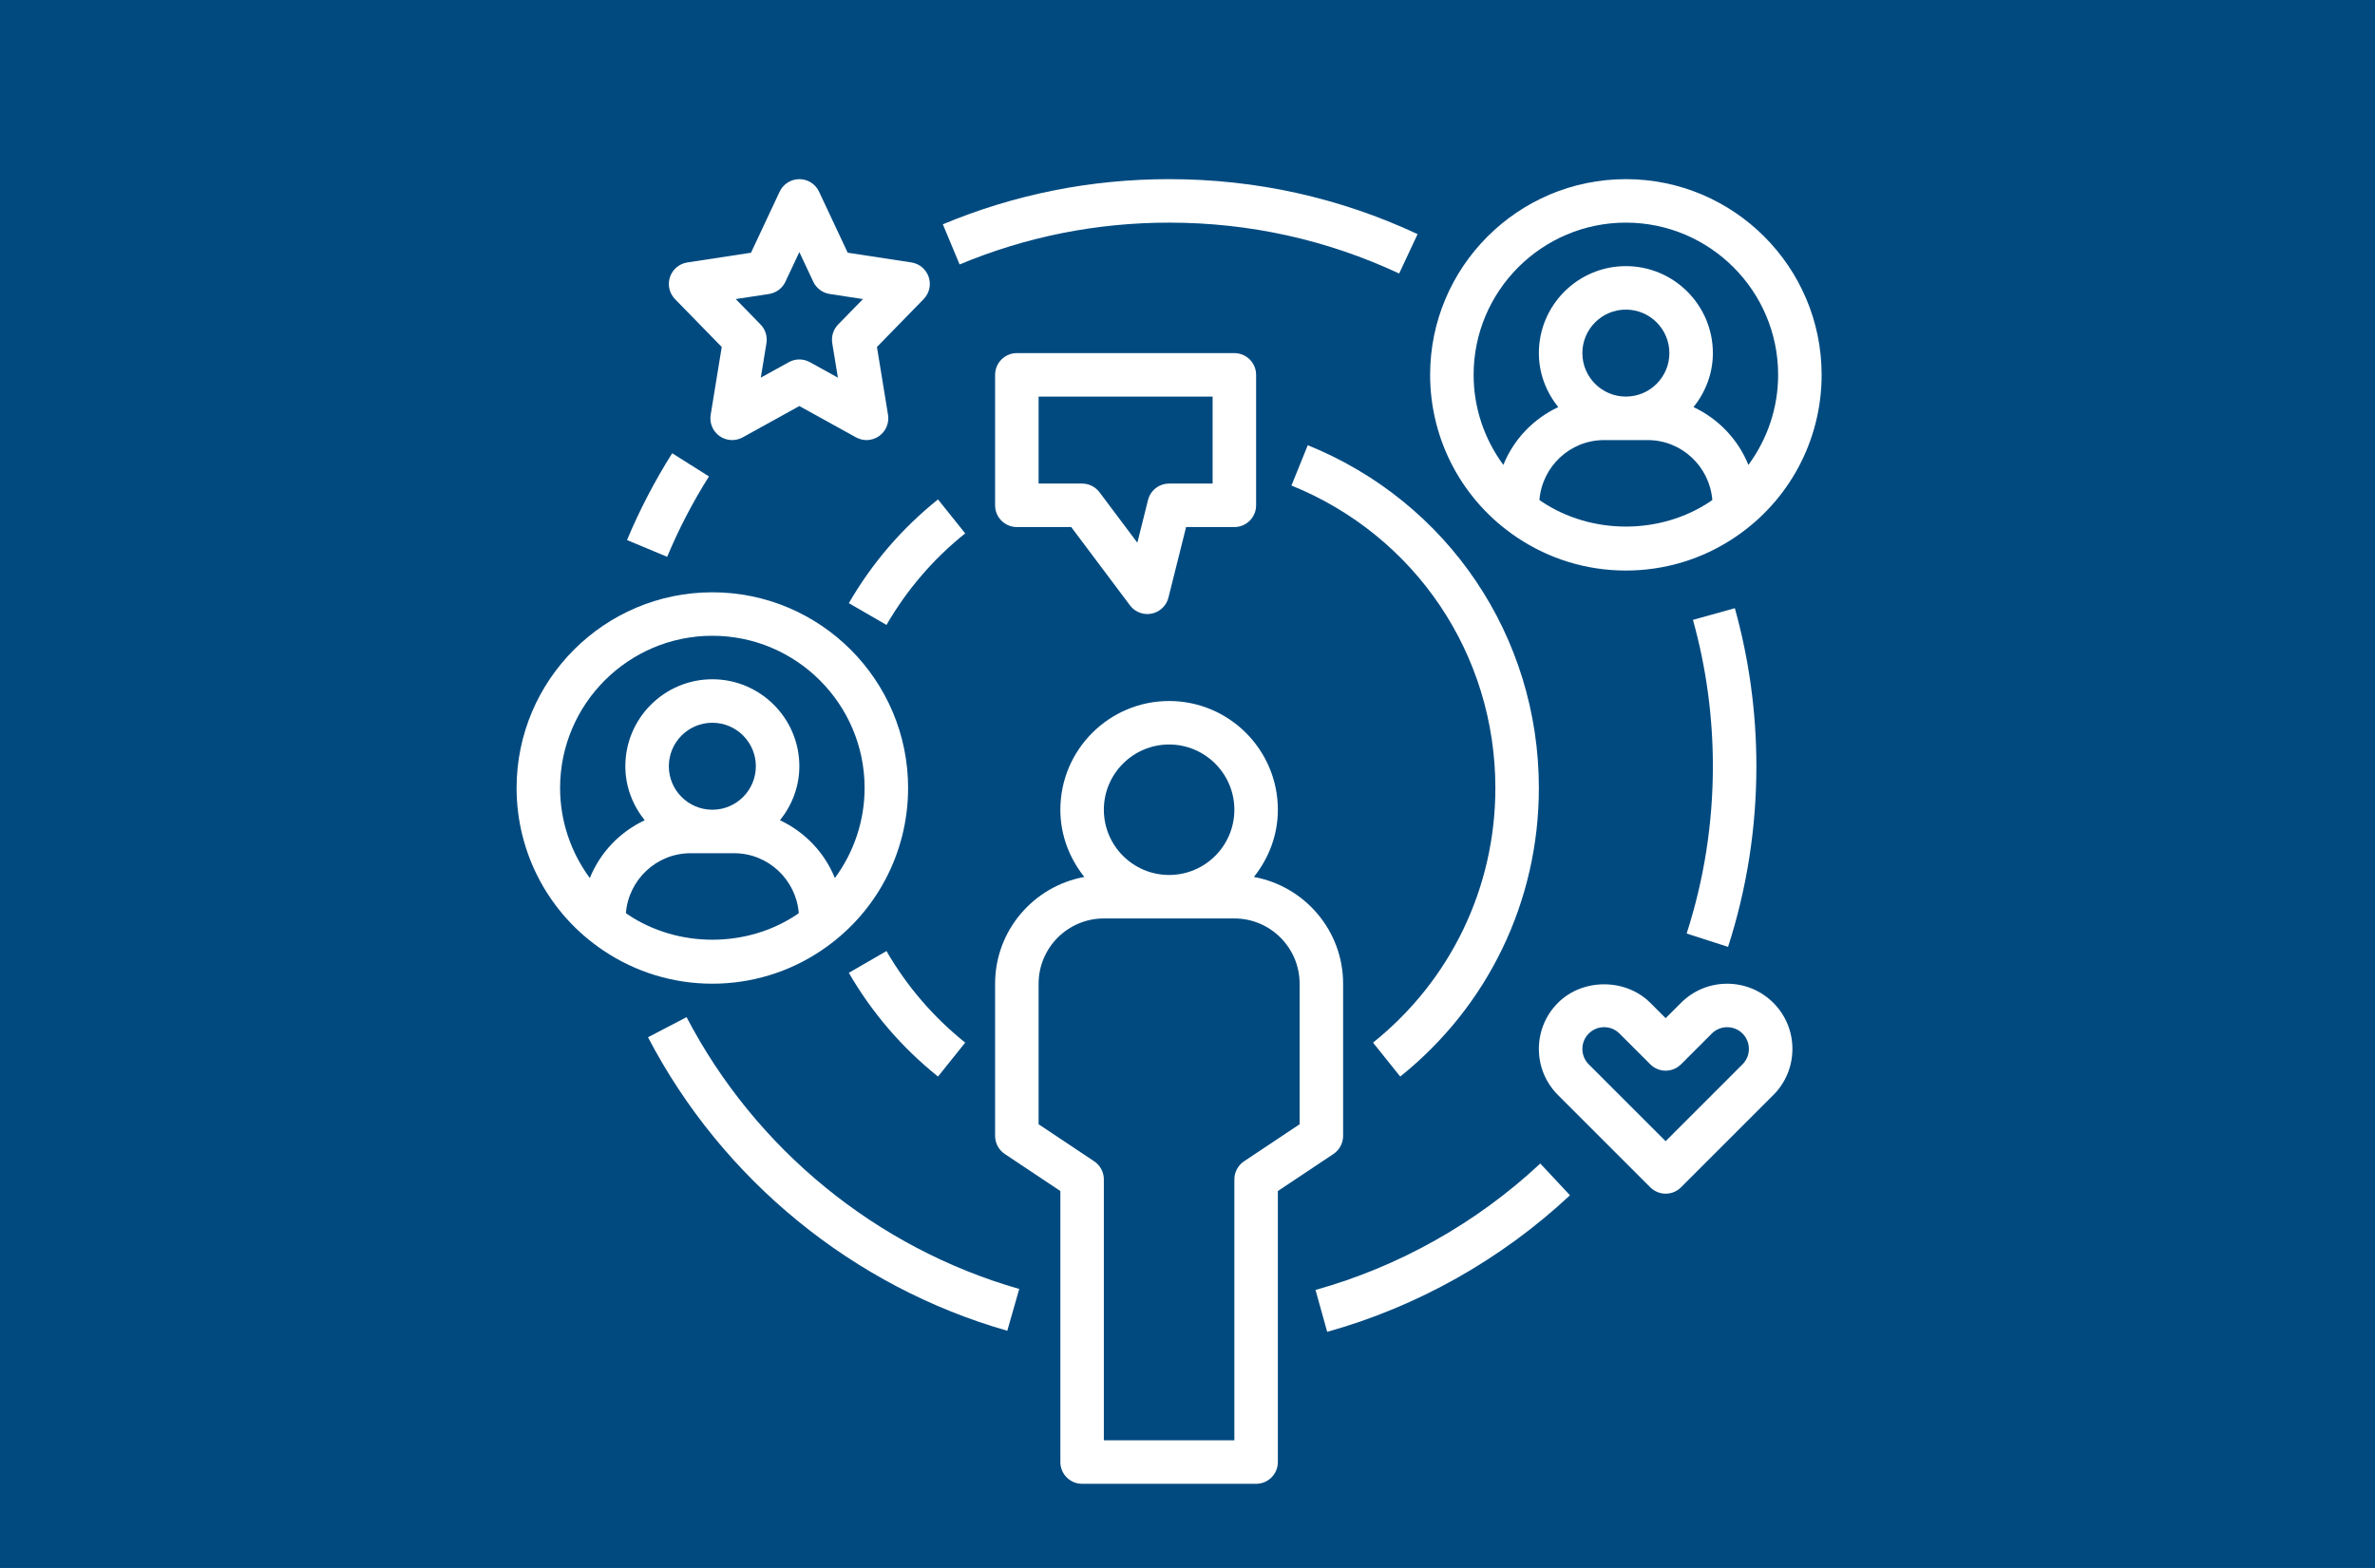 <?xml version="1.0" encoding="UTF-8" standalone="no"?>
<svg
   xmlns:dc="http://purl.org/dc/elements/1.1/"
   xmlns:cc="http://creativecommons.org/ns#"
   xmlns:rdf="http://www.w3.org/1999/02/22-rdf-syntax-ns#"
   xmlns:svg="http://www.w3.org/2000/svg"
   xmlns="http://www.w3.org/2000/svg"
   xmlns:sodipodi="http://sodipodi.sourceforge.net/DTD/sodipodi-0.dtd"
   xmlns:inkscape="http://www.inkscape.org/namespaces/inkscape"
   id="Karte"
   viewBox="0 0 79.164 52.278"
   version="1.1"
   sodipodi:docname="regiondolayer_kesearch_rect.svg"
   inkscape:version="0.92.4 (5da689c313, 2019-01-14)"
   width="79.164"
   height="52.278">
  <rect x="0" y="0" width="79.164" height="52.278" fill="#808080" stroke="none"/>
  <sodipodi:namedview
     pagecolor="#ffffff"
     bordercolor="#666666"
     borderopacity="1"
     objecttolerance="10"
     gridtolerance="10"
     guidetolerance="10"
     inkscape:pageopacity="0"
     inkscape:pageshadow="2"
     inkscape:window-width="1920"
     inkscape:window-height="1017"
     id="namedview849"
     showgrid="false"
     inkscape:zoom="7.240336"
     inkscape:cx="46.802741"
     inkscape:cy="26.91178"
     inkscape:window-x="-8"
     inkscape:window-y="-8"
     inkscape:window-maximized="1"
     inkscape:current-layer="Karte" />
  <defs
     id="defs836">
    <style
       id="style834">.cls-1{fill:#231f20;}</style>
    <style
       id="style853">.cls-1{fill:none;}.cls-2{fill:#231f20;}</style>
    <clipPath
       clipPathUnits="userSpaceOnUse"
       id="clipPath876">
      <rect
         style="opacity:0;fill:#52ae33;fill-opacity:1;stroke-width:6.523"
         id="rect878"
         width="371.538"
         height="248.128"
         x="-189.692"
         y="-34.915"
         rx="25.834"
         ry="101.22" />
    </clipPath>
    <clipPath
       clipPathUnits="userSpaceOnUse"
       id="clipPath882">
      <rect
         style="opacity:0;fill:#52ae33;fill-opacity:1;stroke-width:6.523"
         id="rect884"
         width="371.101"
         height="244.203"
         x="-189.255"
         y="-27.501" />
    </clipPath>
    <clipPath
       clipPathUnits="userSpaceOnUse"
       id="clipPath886">
      <rect
         style="opacity:0;fill:#52ae33;fill-opacity:1"
         id="rect888"
         width="56.891"
         height="37.437"
         x="-0.067"
         y="10.095" />
    </clipPath>
    <clipPath
       clipPathUnits="userSpaceOnUse"
       id="clipPath890">
      <rect
         style="opacity:0;fill:#52ae33;fill-opacity:1"
         id="rect892"
         width="56.891"
         height="37.437"
         x="-0.067"
         y="10.095" />
    </clipPath>
    <clipPath
       clipPathUnits="userSpaceOnUse"
       id="clipPath894">
      <rect
         style="opacity:0;fill:#52ae33;fill-opacity:1"
         id="rect896"
         width="56.891"
         height="37.437"
         x="-0.067"
         y="10.095" />
    </clipPath>
    <clipPath
       clipPathUnits="userSpaceOnUse"
       id="clipPath898">
      <rect
         style="opacity:0;fill:#52ae33;fill-opacity:1"
         id="rect900"
         width="56.891"
         height="37.437"
         x="-0.067"
         y="10.095" />
    </clipPath>
    <clipPath
       clipPathUnits="userSpaceOnUse"
       id="clipPath902">
      <rect
         style="opacity:0;fill:#52ae33;fill-opacity:1"
         id="rect904"
         width="56.891"
         height="37.437"
         x="-0.067"
         y="10.095" />
    </clipPath>
    <clipPath
       clipPathUnits="userSpaceOnUse"
       id="clipPath1320">
      <rect
         style="opacity:0.01;fill:#ffffff;fill-opacity:1;stroke:#004a80;stroke-opacity:1"
         id="rect1322"
         width="83.097"
         height="53.947"
         x="-1.721"
         y="-0.05" />
    </clipPath>
    <clipPath
       clipPathUnits="userSpaceOnUse"
       id="clipPath1324">
      <rect
         style="opacity:0.01;fill:#ffffff;fill-opacity:1;stroke:#004a80;stroke-width:0.62;stroke-opacity:1"
         id="rect1326"
         width="51.484"
         height="33.424"
         x="-14.205"
         y="-3.308" />
    </clipPath>
    <clipPath
       clipPathUnits="userSpaceOnUse"
       id="clipPath1328">
      <rect
         style="opacity:0.01;fill:#ffffff;fill-opacity:1;stroke:#004a80;stroke-opacity:1"
         id="rect1330"
         width="83.097"
         height="53.947"
         x="-1.721"
         y="-0.05" />
    </clipPath>
    <clipPath
       clipPathUnits="userSpaceOnUse"
       id="clipPath1332">
      <rect
         style="opacity:0.01;fill:#ffffff;fill-opacity:1;stroke:#004a80;stroke-opacity:1"
         id="rect1334"
         width="83.097"
         height="53.947"
         x="-1.721"
         y="-0.05" />
    </clipPath>
    <clipPath
       clipPathUnits="userSpaceOnUse"
       id="clipPath1336">
      <rect
         style="opacity:0.01;fill:#ffffff;fill-opacity:1;stroke:#004a80;stroke-opacity:1"
         id="rect1338"
         width="83.097"
         height="53.947"
         x="-1.721"
         y="-0.05" />
    </clipPath>
    <clipPath
       clipPathUnits="userSpaceOnUse"
       id="clipPath1340">
      <rect
         style="opacity:0.01;fill:#ffffff;fill-opacity:1;stroke:#004a80;stroke-opacity:1"
         id="rect1342"
         width="83.097"
         height="53.947"
         x="-1.721"
         y="-0.05" />
    </clipPath>
    <clipPath
       clipPathUnits="userSpaceOnUse"
       id="clipPath1344">
      <rect
         style="opacity:0.01;fill:#ffffff;fill-opacity:1;stroke:#004a80;stroke-opacity:1"
         id="rect1346"
         width="83.097"
         height="53.947"
         x="-1.721"
         y="-0.05" />
    </clipPath>
    <clipPath
       clipPathUnits="userSpaceOnUse"
       id="clipPath1348">
      <rect
         style="opacity:0.01;fill:#ffffff;fill-opacity:1;stroke:#004a80;stroke-opacity:1"
         id="rect1350"
         width="83.097"
         height="53.947"
         x="-1.721"
         y="-0.05" />
    </clipPath>
    <clipPath
       clipPathUnits="userSpaceOnUse"
       id="clipPath1352">
      <rect
         style="opacity:0.01;fill:#ffffff;fill-opacity:1;stroke:#004a80;stroke-opacity:1"
         id="rect1354"
         width="83.097"
         height="53.947"
         x="-1.721"
         y="-0.05" />
    </clipPath>
    <clipPath
       clipPathUnits="userSpaceOnUse"
       id="clipPath1356">
      <rect
         style="opacity:0.01;fill:#ffffff;fill-opacity:1;stroke:#004a80;stroke-opacity:1"
         id="rect1358"
         width="83.097"
         height="53.947"
         x="-1.721"
         y="-0.05" />
    </clipPath>
    <clipPath
       clipPathUnits="userSpaceOnUse"
       id="clipPath1360">
      <rect
         style="opacity:0.01;fill:#ffffff;fill-opacity:1;stroke:#004a80;stroke-opacity:1"
         id="rect1362"
         width="83.097"
         height="53.947"
         x="-1.721"
         y="-0.05" />
    </clipPath>
    <clipPath
       clipPathUnits="userSpaceOnUse"
       id="clipPath1364">
      <rect
         style="opacity:0.01;fill:#ffffff;fill-opacity:1;stroke:#004a80;stroke-width:4.671;stroke-opacity:1"
         id="rect1366"
         width="388.168"
         height="252.002"
         x="-196.857"
         y="-27.735" />
    </clipPath>
  </defs>
  <g
     id="g872"
     transform="matrix(0.214,0,0,0.214,40.422,5.887)"
     clip-path="url(#clipPath1364)">
    <rect
       id="rect857"
       height="56.69"
       width="56.69"
       class="cls-1"
       x="0"
       y="0"
       style="fill:none"
       clip-path="url(#clipPath876)" />
  </g>
  <path
     style="opacity:0;fill:#004a80;fill-opacity:1;stroke-width:0.067"
     d="m 29.677,39.043 -7.763,-2.494 -6.938,2.033 c -3.816,1.118 -6.945,2.025 -6.954,2.015 -0.009,-0.01 2.065,-6.378 4.608,-14.153 l 4.624,-14.136 5.755,-1.135 5.755,-1.135 5.497,2.222 c 4.734,1.914 5.522,2.214 5.675,2.16 0.098,-0.034 2.578,-1.076 5.511,-2.314 l 5.334,-2.251 5.379,1.219 c 2.958,0.67 5.41,1.238 5.447,1.261 0.083,0.052 3.224,9.633 3.174,9.683 -0.02,0.02 -0.185,-0.111 -0.367,-0.291 l -0.331,-0.326 -0.152,0.136 c -0.083,0.075 -3.166,2.789 -6.851,6.031 -3.684,3.242 -6.719,5.927 -6.743,5.966 -0.024,0.039 0.055,0.173 0.177,0.298 0.597,0.616 1.51,0.554 2.402,-0.162 0.165,-0.133 2.73,-2.295 5.699,-4.805 2.969,-2.51 5.421,-4.563 5.448,-4.563 0.028,6.02e-4 0.515,0.417 1.083,0.925 l 1.032,0.924 0.387,1.159 c 0.213,0.638 0.375,1.172 0.36,1.187 -0.015,0.015 -0.662,-0.539 -1.437,-1.232 -0.776,-0.693 -1.452,-1.26 -1.504,-1.26 -0.052,0 -2.322,1.865 -5.045,4.145 l -4.951,4.145 -0.001,1.187 c -8.16e-4,0.905 -0.021,1.186 -0.085,1.185 -0.046,-8.96e-4 -0.208,-0.03 -0.361,-0.066 -0.261,-0.06 -0.739,0.084 -8.071,2.442 -4.287,1.378 -7.847,2.503 -7.912,2.5 -0.065,-0.003 -3.612,-1.128 -7.882,-2.5 z"
     id="path953"
     inkscape:connector-curvature="0"
     clip-path="url(#clipPath1360)" />
  <rect
     style="opacity:0;fill:#004a80;fill-opacity:1"
     id="rect957"
     width="66.685"
     height="39.824"
     x="9.689"
     y="8.044"
     clip-path="url(#clipPath1356)" />
  <rect
     style="opacity:0;fill:#004a80;fill-opacity:1"
     id="rect959"
     width="3.675"
     height="0.401"
     x="13.364"
     y="43.725"
     clip-path="url(#clipPath1352)" />
  <rect
     style="opacity:0;fill:#004a80;fill-opacity:1"
     id="rect961"
     width="68.022"
     height="39.69"
     x="5.746"
     y="8.044"
     clip-path="url(#clipPath1348)" />
  <path
     style="opacity:0;fill:#0000ff;fill-opacity:1;stroke-width:0.067"
     d="m 8.071,40.423 c 0.097,-0.387 9.152,-28.02 9.198,-28.07 0.029,-0.031 2.626,-0.565 5.771,-1.187 l 5.718,-1.13 2.366,0.955 2.366,0.955 -7.577,6.673 c -4.168,3.67 -7.609,6.711 -7.647,6.757 -0.123,0.149 0.63,0.847 1.107,1.027 0.779,0.293 1.716,0.105 2.66,-0.535 0.264,-0.179 3.698,-3.051 7.63,-6.382 3.932,-3.331 7.187,-6.071 7.233,-6.09 0.079,-0.032 1.932,0.673 2.039,0.775 0.028,0.027 -3.286,2.843 -7.365,6.259 l -7.416,6.21 -0.002,5.295 c -8.42e-4,2.912 -0.022,5.295 -0.046,5.295 -0.025,0 -0.529,-0.153 -1.121,-0.341 l -1.076,-0.341 -6.866,2.011 c -3.776,1.106 -6.898,2.011 -6.938,2.011 -0.041,0 -0.056,-0.064 -0.034,-0.151 z"
     id="path963"
     inkscape:connector-curvature="0"
     clip-path="url(#clipPath1344)" />
  <rect
     style="opacity:0;fill:#ffcc00;fill-opacity:1"
     id="rect965"
     width="69.091"
     height="39.958"
     x="5.68"
     y="6.44"
     clip-path="url(#clipPath1340)" />
  <path
     style="opacity:0;fill:#004a80;fill-opacity:1;stroke-width:0.067"
     d="M 0.03,26.141 V 0.015 H 39.586 79.143 V 26.141 52.267 H 39.586 0.03 Z M 30.705,44.516 h 5.407 v -1.67 c 0,-0.919 0.007,-1.67 0.017,-1.669 0.009,6.01e-4 0.345,0.105 0.747,0.232 l 0.73,0.23 2.895,-0.933 c 1.592,-0.513 2.925,-0.933 2.962,-0.933 0.043,0 0.067,0.838 0.067,2.372 v 2.372 l 5.462,-4.01e-4 c 3.502,-2.67e-4 5.55,-0.025 5.708,-0.068 0.297,-0.083 0.624,-0.438 0.72,-0.781 0.044,-0.16 0.07,-1.413 0.07,-3.41 2.01e-4,-1.736 0.008,-3.156 0.017,-3.156 0.009,8.62e-4 3.482,0.792 7.718,1.758 5.5,1.254 7.701,1.731 7.701,1.669 0,-0.068 -7.138,-21.948 -8.858,-27.154 l -0.366,-1.107 -2.471,-0.559 -2.471,-0.559 v -0.422 -0.422 h -1.867 -1.867 l -1.022,-0.235 c -0.562,-0.129 -1.083,-0.24 -1.156,-0.245 -0.073,-0.005 -1.044,0.375 -2.157,0.844 l -2.023,0.854 -0.316,-0.293 C 44.609,9.618 40.44,5.89 40.396,5.907 c -0.031,0.012 -1.539,1.33 -3.351,2.928 -1.812,1.599 -3.344,2.942 -3.403,2.984 -0.088,0.063 -0.553,-0.102 -2.488,-0.883 L 28.773,9.975 23.006,11.113 c -3.172,0.626 -5.777,1.147 -5.788,1.159 -0.037,0.037 -9.301,28.393 -9.282,28.412 0.01,0.01 3.157,-0.901 6.993,-2.025 l 6.974,-2.043 1.125,0.354 1.125,0.354 0.002,3.212 c 0.001,2.962 0.011,3.233 0.123,3.48 0.067,0.147 0.166,0.304 0.221,0.349 0.119,0.098 0.587,0.216 0.712,0.178 0.049,-0.015 2.522,-0.027 5.496,-0.027 z"
     id="path967"
     inkscape:connector-curvature="0"
     clip-path="url(#clipPath1336)" />
  <path
     style="opacity:0.01;fill:#004a80;fill-opacity:1;stroke-width:0.101"
     d="m 39.059,37.393 v -26.113 h 39.524 39.524 v 26.113 26.113 H 78.584 39.059 Z m 36.111,16.716 c 0.021,-1.255 0.058,-1.643 0.152,-1.607 0.068,0.026 0.387,0.13 0.708,0.232 l 0.584,0.184 2.705,-0.87 c 1.488,-0.478 2.807,-0.9 2.931,-0.936 l 0.226,-0.067 0.027,2.359 0.027,2.359 h 5.632 c 5.489,0 5.638,-0.005 5.859,-0.202 0.474,-0.423 0.503,-0.651 0.503,-3.995 0,-2.072 0.035,-3.141 0.103,-3.141 0.057,0 3.522,0.778 7.701,1.729 4.178,0.951 7.613,1.713 7.632,1.694 0.019,-0.019 -2.045,-6.399 -4.588,-14.178 -3.124,-9.555 -4.673,-14.157 -4.775,-14.186 -0.084,-0.024 -1.211,-0.282 -2.505,-0.574 l -2.353,-0.53 v -0.439 -0.439 h -1.965 c -1.706,0 -2.096,-0.031 -2.966,-0.237 L 89.808,21.03 87.8,21.873 c -1.105,0.464 -2.043,0.844 -2.086,0.844 -0.043,0 -1.459,-1.252 -3.149,-2.783 -1.689,-1.53 -3.095,-2.783 -3.124,-2.783 -0.029,-4.15e-4 -1.555,1.324 -3.391,2.944 -1.836,1.62 -3.385,2.964 -3.443,2.989 -0.058,0.024 -1.164,-0.387 -2.457,-0.913 l -2.351,-0.958 -5.766,1.139 c -3.171,0.627 -5.785,1.159 -5.807,1.182 -0.084,0.088 -9.292,28.347 -9.251,28.388 0.024,0.024 3.176,-0.875 7.006,-1.998 l 6.962,-2.041 1.077,0.354 1.077,0.354 0.051,3.283 c 0.052,3.383 0.079,3.597 0.482,3.833 0.115,0.067 2.143,0.095 5.844,0.08 l 5.668,-0.023 z"
     id="path977"
     inkscape:connector-curvature="0"
     clip-path="url(#clipPath1332)" />
  <path
     style="fill:#004a80;fill-opacity:1;stroke:#004a80;stroke-width:1px;stroke-linecap:butt;stroke-linejoin:miter;stroke-opacity:1"
     d="m -4.858,-1.366 c -0.101,0.27 -0.24,0.529 -0.304,0.81 -0.298,1.311 -0.202,2.035 -0.202,3.441 0,0.776 -0.029,1.553 0,2.328 0.053,1.391 0.294,4.456 0.506,5.87 0.163,1.086 0.429,2.155 0.607,3.239 0.805,4.903 0.305,2.136 0.709,6.984 0.107,1.285 0.288,2.562 0.405,3.846 0.086,0.943 0.11,1.891 0.202,2.834 0.62,6.326 -0.011,-1.109 0.607,4.15 0.063,0.537 0.084,1.079 0.101,1.619 0.017,0.54 0,1.08 0,1.619 0,0.54 0,1.08 0,1.619 0,0.27 -0.032,0.542 0,0.81 0.069,0.578 0.246,1.141 0.304,1.721 0.044,0.436 0,0.877 0,1.316 0,0.911 0,1.822 0,2.733 0,0.5 0,1.322 0,1.822 0,0.27 0,0.54 0,0.81 0,0.169 0.028,0.34 0,0.506 -0.04,0.242 -0.151,0.468 -0.202,0.709 -0.173,0.808 -0.013,0.748 -0.304,1.619 -0.072,0.215 -0.237,0.391 -0.304,0.607 -0.037,0.12 -0.189,1.449 -0.202,1.518 -0.048,0.241 -0.147,0.469 -0.202,0.709 -0.112,0.486 -0.06,0.584 -0.202,1.012 -0.024,0.072 -0.086,0.128 -0.101,0.202 -0.02,0.099 0,0.202 0,0.304 0,0.184 0.022,0.431 0,0.607 -0.025,0.204 -0.051,0.408 -0.101,0.607 -0.018,0.073 -0.059,0.14 -0.101,0.202 -0.016,0.024 -0.178,0.125 -0.101,0.202 0.024,0.024 0.067,0 0.101,0 0.067,0 0.135,0 0.202,0 0.337,0 0.675,0 1.012,0 0.54,0 1.08,0 1.619,0 3.441,0 6.883,0 10.324,0 7.557,0 15.115,0 22.672,0 3.07,0 6.14,0 9.211,0 0.877,0 1.755,-0.034 2.632,0 0.879,0.034 1.753,0.165 2.632,0.202 0.708,0.03 1.418,-0.032 2.126,0 0.778,0.035 1.55,0.164 2.328,0.202 0.573,0.029 1.147,0 1.721,0 0.54,0 1.08,0 1.619,0 0.54,0 1.08,-0.017 1.619,0 3.84,0.124 -0.428,0.012 2.632,0.304 0.336,0.032 0.675,0 1.012,0 0.54,0 1.08,0 1.619,0 2.45,0 -0.39,-0.025 2.632,0.101 0.303,0.013 0.607,0 0.911,0 0.742,0 1.484,0 2.227,0 0.337,0 0.675,-0.015 1.012,0 0.406,0.018 0.812,0.049 1.215,0.101 1.331,0.174 0.842,0.245 2.126,0.304 0.404,0.018 0.81,0 1.215,0 0.371,0 0.742,0 1.113,0 1.991,0 3.981,0 5.972,0 0.607,0 1.215,0 1.822,0 0.101,0 0.202,0 0.304,0 0.034,0 0.081,0.027 0.101,0 0.09,-0.121 0.145,-0.265 0.202,-0.405 0.715,-1.735 0.47,-1.181 0.911,-3.34 0.2,-0.979 0.394,-1.959 0.607,-2.935 0.259,-1.183 0.54,-2.362 0.81,-3.543 0.27,-1.316 0.532,-2.633 0.81,-3.947 0.228,-1.081 0.511,-2.152 0.709,-3.239 0.207,-1.141 0.337,-2.294 0.506,-3.441 0.27,-1.248 0.556,-2.493 0.81,-3.745 0.286,-1.414 0.505,-2.841 0.81,-4.251 0.248,-1.149 1.151,-4.442 1.417,-5.769 0.891,-4.456 -0.075,-0.63 0.81,-4.858 0.358,-1.71 0.652,-2.238 0.911,-3.947 0.128,-0.843 0.101,-1.684 0.101,-2.53 0,-0.169 -0.011,-0.338 0,-0.506 0.022,-0.338 0.083,-0.674 0.101,-1.012 0.021,-0.404 0,-0.81 0,-1.215 0,-0.675 0,-1.35 0,-2.024 0,-0.373 0.051,-0.758 -0.101,-1.113 -0.048,-0.112 -0.138,-0.2 -0.202,-0.304 -0.104,-0.167 -0.183,-0.351 -0.304,-0.506 -0.327,-0.42 -0.465,-0.434 -0.911,-0.709 -0.271,-0.167 -0.522,-0.371 -0.81,-0.506 -0.003,-0.001 -1.81,-0.603 -1.822,-0.607 -0.341,-0.126 -0.667,-0.29 -1.012,-0.405 -1.093,-0.364 -1.616,-0.377 -2.834,-0.607 -0.676,-0.128 -1.348,-0.276 -2.024,-0.405 -0.741,-0.141 -1.488,-0.253 -2.227,-0.405 -0.409,-0.084 -0.806,-0.218 -1.215,-0.304 -0.874,-0.184 -1.755,-0.334 -2.632,-0.506 -1.721,-0.337 -3.441,-0.675 -5.162,-1.012 -0.844,-0.166 -1.678,-0.389 -2.53,-0.506 -1.927,-0.265 -3.143,-0.202 -5.061,-0.202 -2.53,0 -5.061,0 -7.591,0 -7.422,0 -14.845,0 -22.267,0 -5.432,0 -10.864,0 -16.296,0 -2.26,0 -4.521,0 -6.781,0 -0.54,0 -1.08,0 -1.619,0 -0.371,0 -0.743,-0.018 -1.113,0 -2.355,0.112 0.101,0.062 -1.721,0.202 -0.202,0.016 -0.406,-0.022 -0.607,0 -0.106,0.012 -0.2,0.075 -0.304,0.101 -0.033,0.008 -0.071,-0.015 -0.101,0 -0.109,0.054 -0.188,0.164 -0.304,0.202 -0.195,0.065 -0.409,0.047 -0.607,0.101 -0.175,0.048 -0.329,0.163 -0.506,0.202 -0.709,0.157 -0.118,-0.118 -0.709,0 -0.148,0.03 -0.256,0.178 -0.405,0.202 -0.133,0.022 -0.272,-0.024 -0.405,0 -0.242,0.044 -0.465,0.168 -0.709,0.202 -0.234,0.033 -0.472,0 -0.709,0 -0.27,0 -0.54,0 -0.81,0 -1.316,0 -2.632,0 -3.947,0 z"
     id="path991"
     inkscape:connector-curvature="0"
     clip-path="url(#clipPath1328)" />
  <g
     id="g1491"
     transform="matrix(0.725,0,0,0.725,15.769,4.523)">
    <path
       id="path1442"
       d="m 24,46 c 0,0.334 0.167,0.646 0.445,0.832 L 27,48.535 V 61 c 0,0.552 0.448,1 1,1 h 8 c 0.552,0 1,-0.448 1,-1 V 48.535 l 2.555,-1.703 C 39.833,46.646 40,46.334 40,46 V 39 C 40,36.551 38.227,34.517 35.899,34.091 36.578,33.237 37,32.172 37,31 c 0,-2.757 -2.243,-5 -5,-5 -2.757,0 -5,2.243 -5,5 0,1.172 0.422,2.237 1.101,3.091 C 25.773,34.517 24,36.551 24,39 Z m 8,-18 c 1.654,0 3,1.346 3,3 0,1.654 -1.346,3 -3,3 -1.654,0 -3,-1.346 -3,-3 0,-1.654 1.346,-3 3,-3 z m -6,11 c 0,-1.654 1.346,-3 3,-3 h 6 c 1.654,0 3,1.346 3,3 v 6.465 l -2.555,1.703 C 35.167,47.354 35,47.666 35,48 V 60 H 29 V 48 c 0,-0.334 -0.167,-0.646 -0.445,-0.832 L 26,45.465 Z"
       inkscape:connector-curvature="0"
       style="fill:#ffffff" />
    <path
       id="path1444"
       d="m 53,2 c -4.962,0 -9,4.038 -9,9 0,3.011 1.496,5.807 3.998,7.479 C 49.48,19.474 51.209,20 53,20 54.791,20 56.52,19.474 58,18.48 60.504,16.807 62,14.01 62,11 62,6.038 57.962,2 53,2 Z M 49.111,16.817 C 49.081,16.797 49.055,16.772 49.025,16.751 49.154,15.215 50.431,14 52,14 h 2 c 1.569,0 2.846,1.215 2.975,2.752 -0.031,0.021 -0.057,0.046 -0.088,0.067 -2.302,1.545 -5.47,1.546 -7.776,-0.002 z M 53,12 c -1.103,0 -2,-0.897 -2,-2 0,-1.103 0.897,-2 2,-2 1.103,0 2,0.897 2,2 0,1.103 -0.897,2 -2,2 z m 5.633,3.142 C 58.16,13.967 57.252,13.02 56.11,12.484 56.658,11.799 57,10.943 57,10 57,7.794 55.206,6 53,6 c -2.206,0 -4,1.794 -4,4 0,0.943 0.342,1.799 0.89,2.484 -1.142,0.536 -2.05,1.483 -2.523,2.658 C 46.494,13.958 46,12.516 46,11 c 0,-3.86 3.14,-7 7,-7 3.86,0 7,3.14 7,7 0,1.516 -0.494,2.957 -1.367,4.142 z"
       inkscape:connector-curvature="0"
       style="fill:#ffffff" />
    <path
       id="path1446"
       d="M 5.998,37.479 C 7.48,38.474 9.209,39 11,39 c 1.791,0 3.52,-0.526 5,-1.52 2.504,-1.673 4,-4.47 4,-7.48 0,-4.962 -4.038,-9 -9,-9 -4.962,0 -9,4.038 -9,9 0,3.011 1.496,5.807 3.998,7.479 z M 7.111,35.817 C 7.081,35.797 7.055,35.772 7.025,35.751 7.154,34.215 8.431,33 10,33 h 2 c 1.569,0 2.846,1.215 2.975,2.752 -0.031,0.021 -0.057,0.046 -0.088,0.067 -2.302,1.545 -5.47,1.546 -7.776,-0.002 z M 11,31 c -1.103,0 -2,-0.897 -2,-2 0,-1.103 0.897,-2 2,-2 1.103,0 2,0.897 2,2 0,1.103 -0.897,2 -2,2 z m 0,-8 c 3.86,0 7,3.14 7,7 0,1.516 -0.494,2.957 -1.367,4.142 C 16.16,32.967 15.252,32.02 14.11,31.484 14.658,30.799 15,29.943 15,29 15,26.794 13.206,25 11,25 8.794,25 7,26.794 7,29 7,29.943 7.342,30.799 7.89,31.484 6.748,32.02 5.84,32.967 5.367,34.142 4.494,32.958 4,31.516 4,30 4,26.14 7.14,23 11,23 Z"
       inkscape:connector-curvature="0"
       style="fill:#ffffff" />
    <path
       id="path1448"
       d="m 27.5,18 2.7,3.6 c 0.191,0.255 0.489,0.4 0.8,0.4 0.065,0 0.132,-0.006 0.198,-0.02 0.378,-0.076 0.679,-0.363 0.772,-0.737 L 32.781,18 H 35 c 0.552,0 1,-0.448 1,-1 v -6 c 0,-0.552 -0.448,-1 -1,-1 H 25 c -0.552,0 -1,0.448 -1,1 v 6 c 0,0.552 0.448,1 1,1 z M 26,12 h 8 v 4 h -2 c -0.459,0 -0.859,0.312 -0.97,0.757 L 30.54,18.719 28.8,16.4 C 28.611,16.148 28.315,16 28,16 h -2 z"
       inkscape:connector-curvature="0"
       style="fill:#ffffff" />
    <path
       id="path1450"
       d="m 54.829,40.586 -0.707,-0.707 c -1.134,-1.134 -3.11,-1.133 -4.243,0 C 49.312,40.445 49,41.199 49,42 c 0,0.801 0.312,1.555 0.879,2.121 l 4.243,4.243 c 0.195,0.195 0.451,0.293 0.707,0.293 0.256,0 0.512,-0.098 0.707,-0.293 l 4.243,-4.243 c 0.566,-0.566 0.878,-1.32 0.878,-2.121 0,-0.801 -0.312,-1.555 -0.878,-2.121 -1.171,-1.17 -3.074,-1.17 -4.243,0 z m 3.535,0.707 c 0.188,0.189 0.292,0.44 0.292,0.707 0,0.267 -0.104,0.518 -0.292,0.707 l -3.536,3.536 -3.536,-3.536 C 51.104,42.518 51,42.267 51,42 51,41.733 51.104,41.482 51.293,41.293 51.482,41.104 51.733,41 52,41 c 0.267,0 0.518,0.104 0.707,0.293 l 1.415,1.414 c 0.391,0.391 1.023,0.391 1.414,0 l 1.414,-1.414 c 0.389,-0.389 1.025,-0.39 1.414,0 z"
       inkscape:connector-curvature="0"
       style="fill:#ffffff" />
    <path
       id="path1452"
       d="m 38.375,14.236 -0.75,1.854 C 43.32,18.396 47,23.855 47,30 c 0,4.576 -2.05,8.845 -5.625,11.71 l 1.251,1.561 C 46.677,40.023 49,35.187 49,30 49,23.037 44.83,16.849 38.375,14.236 Z"
       inkscape:connector-curvature="0"
       style="fill:#ffffff" />
    <path
       id="path1454"
       d="m 17.275,21.5 1.731,1.001 c 0.938,-1.621 2.155,-3.037 3.619,-4.211 l -1.251,-1.561 c -1.658,1.329 -3.037,2.934 -4.099,4.771 z"
       inkscape:connector-curvature="0"
       style="fill:#ffffff" />
    <path
       id="path1456"
       d="M 22.625,41.71 C 21.161,40.536 19.943,39.12 19.006,37.499 L 17.275,38.5 c 1.062,1.836 2.441,3.441 4.1,4.771 z"
       inkscape:connector-curvature="0"
       style="fill:#ffffff" />
    <path
       id="path1458"
       d="m 9.815,40.538 -1.773,0.925 c 3.416,6.553 9.437,11.474 16.518,13.499 l 0.55,-1.923 C 18.554,51.164 12.979,46.607 9.815,40.538 Z"
       inkscape:connector-curvature="0"
       style="fill:#ffffff" />
    <path
       id="path1460"
       d="m 49.065,47.27 c -2.925,2.734 -6.499,4.744 -10.334,5.814 l 0.537,1.927 c 4.144,-1.156 8.003,-3.327 11.162,-6.28 z"
       inkscape:connector-curvature="0"
       style="fill:#ffffff" />
    <path
       id="path1462"
       d="M 57.698,37.307 C 58.562,34.632 59,31.837 59,29 59,26.532 58.667,24.086 58.01,21.731 l -1.927,0.537 C 56.692,24.449 57,26.714 57,29 c 0,2.628 -0.406,5.216 -1.206,7.693 z"
       inkscape:connector-curvature="0"
       style="fill:#ffffff" />
    <path
       id="path1464"
       d="m 32,4 c 3.696,0 7.255,0.788 10.577,2.34 L 43.424,4.528 C 39.835,2.851 35.991,2 32,2 28.395,2 24.895,2.699 21.597,4.077 l 0.771,1.846 C 25.42,4.647 28.661,4 32,4 Z"
       inkscape:connector-curvature="0"
       style="fill:#ffffff" />
    <path
       id="path1466"
       d="M 10.845,15.672 9.154,14.605 c -0.801,1.269 -1.5,2.613 -2.077,3.993 l 1.846,0.771 c 0.533,-1.278 1.18,-2.522 1.922,-3.697 z"
       inkscape:connector-curvature="0"
       style="fill:#ffffff" />
    <path
       id="path1468"
       d="m 11.432,9.719 -0.509,3.12 c -0.062,0.378 0.098,0.758 0.411,0.979 0.313,0.22 0.725,0.243 1.06,0.058 L 15,12.435 l 2.606,1.44 C 17.758,13.958 17.924,14 18.09,14 c 0.202,0 0.404,-0.062 0.576,-0.183 0.313,-0.221 0.473,-0.601 0.411,-0.979 L 18.568,9.718 20.715,7.517 C 20.977,7.249 21.067,6.857 20.947,6.501 20.827,6.145 20.52,5.886 20.15,5.83 L 17.223,5.383 15.905,2.574 C 15.741,2.224 15.388,2 15,2 14.612,2 14.259,2.224 14.095,2.575 L 12.777,5.384 9.849,5.831 C 9.479,5.888 9.171,6.147 9.052,6.502 8.933,6.857 9.022,7.25 9.284,7.518 Z M 13.606,7.281 C 13.936,7.23 14.219,7.019 14.36,6.717 L 15,5.354 15.64,6.717 c 0.142,0.302 0.425,0.513 0.754,0.564 l 1.531,0.234 -1.141,1.169 C 16.562,8.911 16.462,9.23 16.513,9.543 l 0.259,1.586 -1.288,-0.712 C 15.333,10.334 15.167,10.292 15,10.292 c -0.167,0 -0.333,0.042 -0.484,0.125 l -1.288,0.712 0.259,-1.586 C 13.538,9.23 13.438,8.911 13.216,8.684 L 12.075,7.515 Z"
       inkscape:connector-curvature="0"
       style="fill:#ffffff" />
  </g>
</svg>
